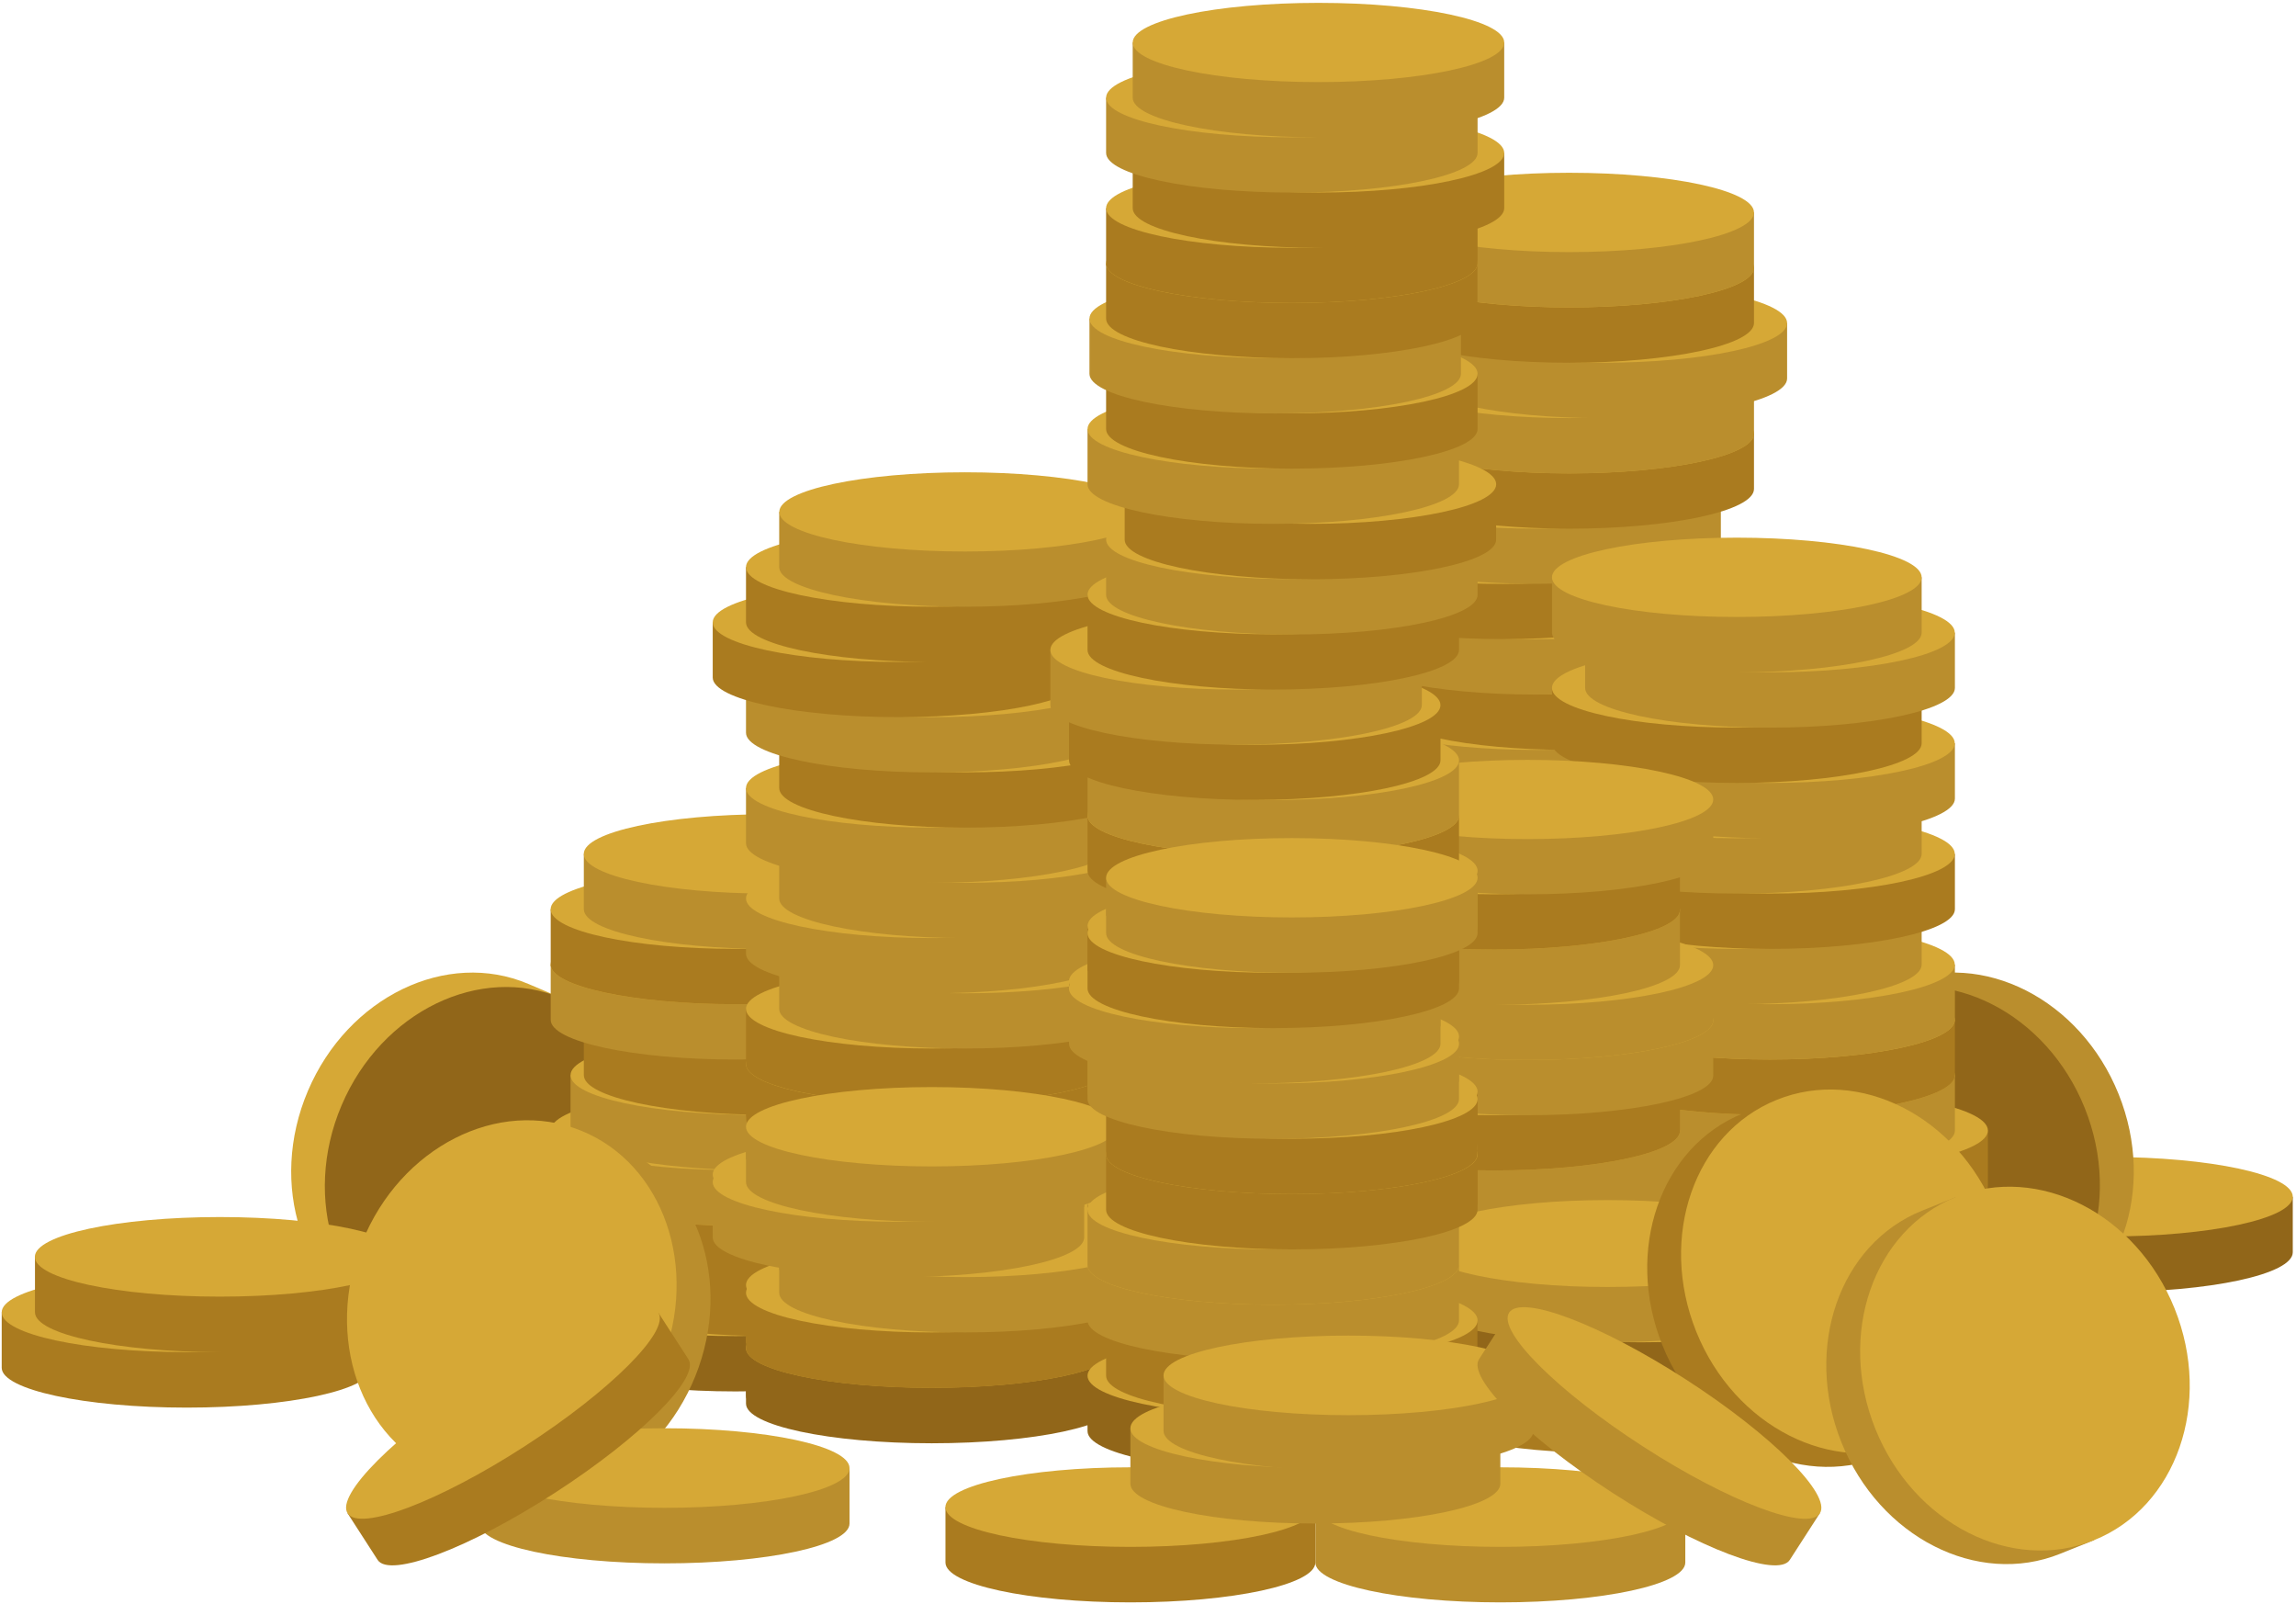 <svg xmlns="http://www.w3.org/2000/svg" width="285" height="199" viewBox="0 0 285 199">
    <g fill="none">
        <g transform="translate(33 116)">
            <path fill="#D6A836" d="M18.81 50.07l-4.172-1.778C4.476 43.955.266 31.01 5.224 19.362 10.183 7.713 22.442 1.778 32.597 6.104l4.179 1.777L18.81 50.07z"/>
            <ellipse cx="27.792" cy="28.986" fill="#916619" rx="22.928" ry="19.987" transform="rotate(-66.93 27.792 28.986)"/>
            <path fill="#916619" d="M205.751 32.523v6.88c0 2.71 10.264 4.932 22.924 4.932s22.924-2.206 22.924-4.933v-6.879h-45.848z"/>
            <ellipse cx="228.675" cy="32.502" fill="#D6A836" rx="22.924" ry="4.933"/>
            <path fill="#BA8E2D" d="M198.674 7.665l4.21-1.697c10.238-4.125 22.371 2.054 27.097 13.8 4.726 11.747.26 24.616-9.982 28.73l-4.211 1.691-17.114-42.524z"/>
            <ellipse cx="207.23" cy="28.947" fill="#916619" rx="19.987" ry="22.928" transform="rotate(-21.93 207.23 28.947)"/>
        </g>
        <g transform="translate(68 21)">
            <path fill="#AA7B1F" d="M99.72 135.772v6.865c0 2.704 10.273 4.927 22.944 4.927 12.67 0 22.944-2.207 22.944-4.927v-6.865H99.72z"/>
            <ellipse cx="122.664" cy="135.772" fill="#D6A836" rx="22.945" ry="4.922"/>
            <path fill="#BA8E2D" d="M99.72 128.913v6.86c0 2.704 10.273 4.927 22.944 4.927 12.67 0 22.944-2.207 22.944-4.928v-6.859H99.72z"/>
            <ellipse cx="122.664" cy="128.913" fill="#D6A836" rx="22.945" ry="4.922"/>
            <path fill="#AA7B1F" d="M103.83 122.049v6.859c0 2.705 10.274 4.922 22.945 4.922 12.671 0 22.945-2.207 22.945-4.922v-6.859h-45.89z"/>
            <ellipse cx="126.775" cy="122.049" fill="#D6A836" rx="22.945" ry="4.922"/>
            <path fill="#AA7B1F" d="M95.608 115.185v6.864c0 2.705 10.273 4.922 22.944 4.922s22.945-2.207 22.945-4.922v-6.864h-45.89z"/>
            <ellipse cx="118.552" cy="115.185" fill="#D6A836" rx="22.945" ry="4.922"/>
            <path fill="#BA8E2D" d="M99.72 108.32v6.865c0 2.704 10.273 4.922 22.944 4.922 12.67 0 22.944-2.207 22.944-4.922v-6.865H99.72z"/>
            <ellipse cx="122.664" cy="108.32" fill="#D6A836" rx="22.945" ry="4.922"/>
            <path fill="#AA7B1F" d="M99.72 101.456v6.864c0 2.705 10.273 4.923 22.944 4.923 12.67 0 22.944-2.207 22.944-4.923v-6.864H99.72z"/>
            <ellipse cx="122.664" cy="101.456" fill="#D6A836" rx="22.945" ry="4.922"/>
            <path fill="#AA7B1F" d="M99.72 94.592v6.864c0 2.705 10.273 4.922 22.944 4.922 12.67 0 22.944-2.207 22.944-4.922v-6.864H99.72z"/>
            <ellipse cx="122.664" cy="94.592" fill="#D6A836" rx="22.945" ry="4.922"/>
            <path fill="#BA8E2D" d="M103.83 87.727v6.865c0 2.704 10.274 4.922 22.945 4.922 12.671 0 22.945-2.202 22.945-4.922v-6.865h-45.89z"/>
            <ellipse cx="126.775" cy="87.727" fill="#D6A836" rx="22.945" ry="4.922"/>
            <path fill="#AA7B1F" d="M99.72 80.863v6.864c0 2.705 10.273 4.923 22.944 4.923 12.67 0 22.944-2.202 22.944-4.923v-6.864H99.72z"/>
            <ellipse cx="122.664" cy="80.863" fill="#D6A836" rx="22.945" ry="4.922"/>
            <path fill="#BA8E2D" d="M103.83 73.999v6.864c0 2.705 10.274 4.922 22.945 4.922 12.671 0 22.945-2.201 22.945-4.922v-6.864h-45.89z"/>
            <ellipse cx="126.775" cy="73.999" fill="#D6A836" rx="22.945" ry="4.922"/>
            <path fill="#BA8E2D" d="M99.72 67.134V74c0 2.704 10.273 4.922 22.944 4.922 12.67 0 22.944-2.202 22.944-4.922v-6.865H99.72z"/>
            <ellipse cx="122.664" cy="67.134" fill="#D6A836" rx="22.945" ry="4.922"/>
            <path fill="#AA7B1F" d="M103.83 60.27v6.864c0 2.705 10.274 4.923 22.945 4.923 12.671 0 22.945-2.202 22.945-4.923V60.27h-45.89z"/>
            <ellipse cx="126.775" cy="60.27" fill="#D6A836" rx="22.945" ry="4.922"/>
            <path fill="#BA8E2D" d="M99.72 53.406v6.864c0 2.705 10.273 4.922 22.944 4.922 12.67 0 22.944-2.201 22.944-4.922v-6.864H99.72z"/>
            <ellipse cx="122.664" cy="53.406" fill="#D6A836" rx="22.945" ry="4.922"/>
            <path fill="#AA7B1F" d="M95.608 46.52v6.864c0 2.705 10.273 4.922 22.944 4.922s22.945-2.201 22.945-4.922V46.52h-45.89z"/>
            <ellipse cx="118.552" cy="46.541" fill="#D6A836" rx="22.945" ry="4.922"/>
            <path fill="#BA8E2D" d="M99.72 39.677v6.843c0 2.704 10.273 4.927 22.944 4.927 12.67 0 22.944-2.207 22.944-4.927v-6.843H99.72z"/>
            <ellipse cx="122.664" cy="39.677" fill="#D6A836" rx="22.945" ry="4.922"/>
            <path fill="#AA7B1F" d="M103.83 32.818v6.859c0 2.704 10.274 4.928 22.945 4.928 12.671 0 22.945-2.207 22.945-4.928v-6.86h-45.89z"/>
            <ellipse cx="126.775" cy="32.818" fill="#D6A836" rx="22.945" ry="4.922"/>
            <path fill="#BA8E2D" d="M103.83 25.964v6.865c0 2.704 10.274 4.922 22.945 4.922 12.671 0 22.945-2.207 22.945-4.922v-6.865h-45.89z"/>
            <ellipse cx="126.775" cy="25.954" fill="#D6A836" rx="22.945" ry="4.922"/>
            <path fill="#BA8E2D" d="M107.942 19.09v6.874c0 2.705 10.274 4.923 22.945 4.923 12.671 0 22.945-2.207 22.945-4.923V19.09h-45.89z"/>
            <ellipse cx="130.887" cy="19.089" fill="#D6A836" rx="22.945" ry="4.922"/>
            <path fill="#AA7B1F" d="M103.83 12.225v6.864c0 2.705 10.274 4.923 22.945 4.923 12.671 0 22.945-2.207 22.945-4.923v-6.864h-45.89z"/>
            <ellipse cx="126.775" cy="12.225" fill="#D6A836" rx="22.945" ry="4.922"/>
            <path fill="#BA8E2D" d="M103.83 5.36v6.865c0 2.705 10.274 4.922 22.945 4.922 12.671 0 22.945-2.207 22.945-4.922V5.36h-45.89z"/>
            <ellipse cx="126.775" cy="5.361" fill="#D6A836" rx="22.945" ry="4.922"/>
            <path fill="#AA7B1F" d="M174.66 139.878v6.859c0 2.704-10.273 4.928-22.944 4.928s-22.94-2.207-22.94-4.928v-6.86h45.885z"/>
            <ellipse cx="151.7" cy="139.878" fill="#D6A836" rx="22.945" ry="4.922"/>
            <path fill="#AA7B1F" d="M174.66 133.014v6.858c0 2.705-10.273 4.923-22.944 4.923s-22.94-2.207-22.94-4.923v-6.858h45.885z"/>
            <ellipse cx="151.7" cy="133.014" fill="#D6A836" rx="22.945" ry="4.922"/>
            <path fill="#AA7B1F" d="M170.533 126.15v6.864c0 2.704-10.274 4.922-22.945 4.922-12.67 0-22.939-2.207-22.939-4.922v-6.865h45.884z"/>
            <ellipse cx="147.588" cy="126.149" fill="#D6A836" rx="22.945" ry="4.922"/>
            <path fill="#AA7B1F" d="M178.756 119.285v6.864c0 2.705-10.274 4.923-22.945 4.923-12.67 0-22.917-2.207-22.917-4.923v-6.864h45.862z"/>
            <ellipse cx="155.811" cy="119.285" fill="#D6A836" rx="22.945" ry="4.922"/>
            <path fill="#BA8E2D" d="M174.66 112.42v6.865c0 2.704-10.273 4.922-22.944 4.922s-22.94-2.207-22.94-4.922v-6.865h45.885z"/>
            <ellipse cx="151.7" cy="112.42" fill="#D6A836" rx="22.945" ry="4.922"/>
            <path fill="#AA7B1F" d="M174.66 105.556v6.864c0 2.705-10.273 4.923-22.944 4.923s-22.94-2.207-22.94-4.923v-6.864h45.885z"/>
            <ellipse cx="151.7" cy="105.556" fill="#D6A836" rx="22.945" ry="4.922"/>
            <path fill="#BA8E2D" d="M174.66 98.692v6.864c0 2.705-10.273 4.923-22.944 4.923s-22.94-2.202-22.94-4.923v-6.864h45.885z"/>
            <ellipse cx="151.7" cy="98.692" fill="#D6A836" rx="22.945" ry="4.922"/>
            <path fill="#BA8E2D" d="M170.533 91.827v6.865c0 2.704-10.274 4.922-22.945 4.922-12.67 0-22.939-2.201-22.939-4.922v-6.865h45.884z"/>
            <ellipse cx="147.588" cy="91.827" fill="#D6A836" rx="22.945" ry="4.922"/>
            <path fill="#AA7B1F" d="M174.66 84.963v6.864c0 2.705-10.273 4.923-22.944 4.923s-22.94-2.202-22.94-4.923v-6.864h45.885z"/>
            <ellipse cx="151.7" cy="84.963" fill="#D6A836" rx="22.945" ry="4.922"/>
            <path fill="#BA8E2D" d="M170.533 78.099v6.864c0 2.705-10.274 4.923-22.945 4.923-12.67 0-22.939-2.202-22.939-4.923V78.1h45.884z"/>
            <ellipse cx="147.588" cy="78.099" fill="#D6A836" rx="22.945" ry="4.922"/>
            <path fill="#BA8E2D" d="M174.66 71.234V78.1c0 2.704-10.273 4.922-22.944 4.922s-22.94-2.201-22.94-4.922v-6.865h45.885z"/>
            <ellipse cx="151.7" cy="71.234" fill="#D6A836" rx="22.945" ry="4.922"/>
            <path fill="#AA7B1F" d="M170.533 64.37v6.864c0 2.705-10.274 4.923-22.945 4.923-12.67 0-22.939-2.202-22.939-4.923V64.37h45.884z"/>
            <ellipse cx="147.588" cy="64.37" fill="#D6A836" rx="22.945" ry="4.922"/>
            <path fill="#BA8E2D" d="M174.66 57.506v6.864c0 2.705-10.273 4.923-22.944 4.923s-22.955-2.218-22.955-4.923v-6.864h45.9z"/>
            <ellipse cx="151.7" cy="57.506" fill="#D6A836" rx="22.945" ry="4.922"/>
            <path fill="#BA8E2D" d="M170.533 50.641v6.865c0 2.704-10.274 4.928-22.945 4.928-12.67 0-22.939-2.207-22.939-4.928V50.64h45.884z"/>
            <ellipse cx="147.588" cy="50.641" fill="#D6A836" rx="22.945" ry="4.922"/>
            <path fill="#916619" d="M.358 139.878v6.859c0 2.704 10.268 4.928 22.94 4.928 12.67 0 22.944-2.207 22.944-4.928v-6.86H.358z"/>
            <ellipse cx="23.297" cy="139.878" fill="#D6A836" rx="22.945" ry="4.922"/>
            <path fill="#AA7B1F" d="M4.47 133.014v6.858c0 2.705 10.268 4.923 22.939 4.923 12.67 0 22.944-2.207 22.944-4.923v-6.858H4.47z"/>
            <ellipse cx="27.409" cy="133.014" fill="#D6A836" rx="22.945" ry="4.922"/>
            <path fill="#AA7B1F" d="M.358 126.15v6.864c0 2.704 10.268 4.922 22.94 4.922 12.67 0 22.944-2.207 22.944-4.922v-6.865H.358z"/>
            <ellipse cx="23.297" cy="126.149" fill="#D6A836" rx="22.945" ry="4.922"/>
            <path fill="#BA8E2D" d="M.358 119.285v6.864c0 2.705 10.268 4.923 22.94 4.923 12.67 0 22.944-2.207 22.944-4.923v-6.864H.358z"/>
            <ellipse cx="23.297" cy="119.285" fill="#D6A836" rx="22.945" ry="4.922"/>
            <path fill="#BA8E2D" d="M2.82 112.42v6.865c0 2.704 10.274 4.922 22.945 4.922 12.671 0 22.945-2.207 22.945-4.922v-6.865H2.82z"/>
            <ellipse cx="25.765" cy="112.42" fill="#D6A836" rx="22.945" ry="4.922"/>
            <path fill="#AA7B1F" d="M4.47 105.556v6.864c0 2.705 10.268 4.923 22.939 4.923 12.67 0 22.944-2.207 22.944-4.923v-6.864H4.47z"/>
            <ellipse cx="27.409" cy="105.556" fill="#D6A836" rx="22.945" ry="4.922"/>
            <path fill="#BA8E2D" d="M.358 98.692v6.864c0 2.705 10.268 4.923 22.94 4.923 12.67 0 22.944-2.202 22.944-4.923v-6.864H.358z"/>
            <ellipse cx="23.297" cy="98.692" fill="#D6A836" rx="22.945" ry="4.922"/>
            <path fill="#AA7B1F" d="M.358 91.827v6.865c0 2.704 10.268 4.922 22.94 4.922 12.67 0 22.944-2.201 22.944-4.922v-6.865H.358z"/>
            <ellipse cx="23.297" cy="91.827" fill="#D6A836" rx="22.945" ry="4.922"/>
            <path fill="#BA8E2D" d="M4.47 84.963v6.864c0 2.705 10.268 4.923 22.939 4.923 12.67 0 22.944-2.202 22.944-4.923v-6.864H4.47z"/>
            <ellipse cx="27.409" cy="84.963" fill="#D6A836" rx="22.945" ry="4.922"/>
        </g>
        <g transform="translate(88)">
            <path fill="#AA7B1F" d="M74.422 154.03v6.854c0 2.7 10.319 4.914 23.052 4.914 12.734 0 23.058-2.198 23.058-4.914v-6.854h-46.11z"/>
            <ellipse cx="97.474" cy="154.03" fill="#D6A836" rx="23.058" ry="4.915"/>
            <path fill="#AA7B1F" d="M78.554 147.177v6.853c0 2.7 10.319 4.92 23.052 4.92 12.734 0 23.058-2.203 23.058-4.92v-6.853h-46.11z"/>
            <ellipse cx="101.606" cy="147.177" fill="#D6A836" rx="23.058" ry="4.915"/>
            <path fill="#BA8E2D" d="M74.422 140.329v6.848c0 2.7 10.319 4.92 23.052 4.92 12.734 0 23.058-2.204 23.058-4.92v-6.848h-46.11z"/>
            <ellipse cx="97.474" cy="140.329" fill="#D6A836" rx="23.058" ry="4.915"/>
            <path fill="#AA7B1F" d="M74.422 133.476v6.853c0 2.7 10.319 4.915 23.052 4.915 12.734 0 23.058-2.204 23.058-4.915v-6.853h-46.11z"/>
            <ellipse cx="97.474" cy="133.476" fill="#D6A836" rx="23.058" ry="4.915"/>
            <path fill="#BA8E2D" d="M78.554 126.622v6.854c0 2.7 10.319 4.914 23.052 4.914 12.734 0 23.058-2.203 23.058-4.914v-6.854h-46.11z"/>
            <ellipse cx="101.606" cy="126.622" fill="#D6A836" rx="23.058" ry="4.915"/>
            <path fill="#BA8E2D" d="M78.554 119.769v6.853c0 2.7 10.319 4.915 23.052 4.915 12.734 0 23.058-2.204 23.058-4.915v-6.853h-46.11z"/>
            <ellipse cx="101.606" cy="119.769" fill="#D6A836" rx="23.058" ry="4.915"/>
            <path fill="#BA8E2D" d="M74.422 112.916v6.853c0 2.7 10.319 4.915 23.052 4.915 12.734 0 23.058-2.204 23.058-4.915v-6.853h-46.11z"/>
            <ellipse cx="97.474" cy="112.916" fill="#D6A836" rx="23.058" ry="4.915"/>
            <path fill="#AA7B1F" d="M74.422 106.062v6.854c0 2.7 10.319 4.914 23.052 4.914 12.734 0 23.058-2.198 23.058-4.914v-6.854h-46.11z"/>
            <ellipse cx="97.474" cy="106.062" fill="#D6A836" rx="23.058" ry="4.915"/>
            <path fill="#BA8E2D" d="M78.554 99.209v6.853c0 2.7 10.319 4.915 23.052 4.915 12.734 0 23.058-2.198 23.058-4.915V99.21h-46.11z"/>
            <ellipse cx="101.606" cy="99.209" fill="#D6A836" rx="23.058" ry="4.915"/>
            <path fill="#AA7B1F" d="M88.491 167.543v6.853c0 2.7 10.324 4.915 23.058 4.915 12.733 0 23.058-2.199 23.058-4.915v-6.853H88.49z"/>
            <ellipse cx="111.549" cy="167.543" fill="#D6A836" rx="23.058" ry="4.915"/>
            <path fill="#916619" d="M92.623 160.69v6.853c0 2.7 10.324 4.914 23.058 4.914 12.733 0 23.057-2.198 23.057-4.914v-6.854H92.623z"/>
            <ellipse cx="115.681" cy="160.689" fill="#D6A836" rx="23.058" ry="4.915"/>
            <path fill="#BA8E2D" d="M88.491 153.836v6.853c0 2.7 10.324 4.915 23.058 4.915 12.733 0 23.058-2.198 23.058-4.915v-6.853H88.49z"/>
            <ellipse cx="111.549" cy="153.836" fill="#D6A836" rx="23.058" ry="4.915"/>
            <path fill="#916619" d="M4.6 166.338v6.854c0 2.7 10.325 4.914 23.058 4.914 12.734 0 23.058-2.203 23.058-4.914v-6.854H4.6z"/>
            <ellipse cx="27.658" cy="166.317" fill="#D6A836" rx="23.058" ry="4.915"/>
            <path fill="#AA7B1F" d="M4.6 159.463v6.875c0 2.7 10.325 4.915 23.058 4.915 12.734 0 23.036-2.214 23.036-4.915v-6.875H4.601z"/>
            <ellipse cx="27.658" cy="159.463" fill="#D6A836" rx="23.058" ry="4.915"/>
            <path fill="#BA8E2D" d="M8.722 152.61v6.853c0 2.7 10.324 4.915 23.057 4.915 12.734 0 23.058-2.204 23.058-4.915v-6.853H8.722z"/>
            <ellipse cx="31.79" cy="152.61" fill="#D6A836" rx="23.058" ry="4.915"/>
            <path fill="#BA8E2D" d="M.469 145.757v6.853c0 2.7 10.324 4.915 23.057 4.915 12.734 0 23.053-2.204 23.053-4.915v-6.853H.469z"/>
            <ellipse cx="23.526" cy="145.757" fill="#D6A836" rx="23.058" ry="4.915"/>
            <path fill="#BA8E2D" d="M4.6 138.903v6.854c0 2.7 10.325 4.914 23.058 4.914 12.734 0 23.058-2.198 23.058-4.914v-6.854H4.6z"/>
            <ellipse cx="27.658" cy="138.903" fill="#D6A836" rx="23.058" ry="4.915"/>
            <path fill="#AA7B1F" d="M4.6 132.05v6.853c0 2.7 10.325 4.915 23.058 4.915 12.734 0 23.058-2.198 23.058-4.915v-6.853H4.6z"/>
            <ellipse cx="27.658" cy="132.05" fill="#D6A836" rx="23.058" ry="4.915"/>
            <path fill="#AA7B1F" d="M4.6 125.197v6.853c0 2.7 10.325 4.914 23.058 4.914 12.734 0 23.058-2.198 23.058-4.914v-6.853H4.6z"/>
            <ellipse cx="27.658" cy="125.197" fill="#D6A836" rx="23.058" ry="4.915"/>
            <path fill="#BA8E2D" d="M8.722 118.343v6.854c0 2.7 10.324 4.914 23.057 4.914 12.734 0 23.058-2.198 23.058-4.914v-6.854H8.722z"/>
            <ellipse cx="31.79" cy="118.343" fill="#D6A836" rx="23.058" ry="4.915"/>
            <path fill="#BA8E2D" d="M4.6 111.49v6.853c0 2.7 10.325 4.915 23.058 4.915 12.734 0 23.058-2.198 23.058-4.915v-6.853H4.6z"/>
            <ellipse cx="27.658" cy="111.49" fill="#D6A836" rx="23.058" ry="4.915"/>
            <path fill="#BA8E2D" d="M8.722 104.636v6.854c0 2.7 10.324 4.914 23.057 4.914 12.734 0 23.058-2.198 23.058-4.914v-6.854H8.722z"/>
            <ellipse cx="31.79" cy="104.636" fill="#D6A836" rx="23.058" ry="4.915"/>
            <path fill="#BA8E2D" d="M4.6 97.783v6.853c0 2.7 10.325 4.915 23.058 4.915 12.734 0 23.058-2.198 23.058-4.915v-6.853H4.6z"/>
            <ellipse cx="27.658" cy="97.783" fill="#D6A836" rx="23.058" ry="4.915"/>
            <path fill="#AA7B1F" d="M8.722 90.93v6.853c0 2.7 10.324 4.92 23.057 4.92 12.734 0 23.058-2.203 23.058-4.92V90.93H8.722z"/>
            <ellipse cx="31.79" cy="90.93" fill="#D6A836" rx="23.058" ry="4.915"/>
            <path fill="#BA8E2D" d="M4.6 84.082v6.848c0 2.7 10.325 4.92 23.058 4.92 12.734 0 23.058-2.204 23.058-4.92v-6.848H4.6z"/>
            <ellipse cx="27.658" cy="84.082" fill="#D6A836" rx="23.058" ry="4.915"/>
            <path fill="#AA7B1F" d="M.469 77.228v6.848c0 2.7 10.324 4.915 23.057 4.915 12.734 0 23.053-2.203 23.053-4.915v-6.848H.469z"/>
            <ellipse cx="23.526" cy="77.228" fill="#D6A836" rx="23.058" ry="4.915"/>
            <path fill="#AA7B1F" d="M4.6 70.375v6.853c0 2.7 10.325 4.915 23.058 4.915 12.734 0 23.036-2.214 23.036-4.915v-6.853H4.601z"/>
            <ellipse cx="27.658" cy="70.375" fill="#D6A836" rx="23.058" ry="4.915"/>
            <path fill="#BA8E2D" d="M8.722 63.522v6.853c0 2.7 10.324 4.915 23.057 4.915 12.734 0 23.058-2.204 23.058-4.915v-6.853H8.722z"/>
            <ellipse cx="31.79" cy="63.522" fill="#D6A836" rx="23.058" ry="4.915"/>
            <path fill="#916619" d="M46.993 169.74v6.86c0 2.7 10.324 4.914 23.058 4.914 12.733 0 23.052-2.214 23.052-4.915v-6.858h-46.11z"/>
            <ellipse cx="70.051" cy="169.741" fill="#D6A836" rx="23.058" ry="4.915"/>
            <path fill="#AA7B1F" d="M49.299 162.887v6.854c0 2.7 10.324 4.914 23.057 4.914 12.734 0 23.036-2.198 23.036-4.914v-6.854H49.3z"/>
            <ellipse cx="72.356" cy="162.887" fill="#D6A836" rx="23.058" ry="4.915"/>
            <path fill="#BA8E2D" d="M46.993 156.034v6.853c0 2.7 10.324 4.915 23.058 4.915 12.733 0 23.052-2.198 23.052-4.915v-6.853h-46.11z"/>
            <ellipse cx="70.051" cy="156.034" fill="#D6A836" rx="23.058" ry="4.915"/>
            <path fill="#BA8E2D" d="M46.993 149.18v6.854c0 2.7 10.324 4.914 23.058 4.914 12.733 0 23.052-2.198 23.052-4.914v-6.853h-46.11z"/>
            <ellipse cx="70.051" cy="149.181" fill="#D6A836" rx="23.058" ry="4.915"/>
            <path fill="#AA7B1F" d="M49.299 142.327v6.854c0 2.7 10.324 4.914 23.057 4.914 12.734 0 23.053-2.198 23.053-4.914v-6.854h-46.11z"/>
            <ellipse cx="72.356" cy="142.327" fill="#D6A836" rx="23.058" ry="4.915"/>
            <path fill="#AA7B1F" d="M49.299 135.474v6.853c0 2.7 10.324 4.92 23.057 4.92 12.734 0 23.036-2.203 23.036-4.92v-6.853H49.3z"/>
            <ellipse cx="72.356" cy="135.474" fill="#D6A836" rx="23.058" ry="4.915"/>
            <path fill="#BA8E2D" d="M46.993 128.626v6.848c0 2.7 10.324 4.92 23.058 4.92 12.733 0 23.052-2.204 23.052-4.92v-6.848h-46.11z"/>
            <ellipse cx="70.051" cy="128.626" fill="#D6A836" rx="23.058" ry="4.915"/>
            <path fill="#BA8E2D" d="M44.698 121.773v6.848c0 2.7 10.324 4.914 23.058 4.914 12.733 0 23.052-2.203 23.052-4.914v-6.848h-46.11z"/>
            <ellipse cx="67.745" cy="121.773" fill="#D6A836" rx="23.058" ry="4.915"/>
            <path fill="#AA7B1F" d="M46.993 114.92v6.853c0 2.7 10.324 4.914 23.058 4.914 12.733 0 23.052-2.203 23.052-4.914v-6.854h-46.11z"/>
            <ellipse cx="70.051" cy="114.919" fill="#D6A836" rx="23.058" ry="4.915"/>
            <path fill="#BA8E2D" d="M49.299 108.066v6.853c0 2.7 10.324 4.915 23.057 4.915 12.734 0 23.053-2.204 23.053-4.915v-6.853h-46.11z"/>
            <ellipse cx="72.356" cy="108.066" fill="#D6A836" rx="23.058" ry="4.915"/>
            <path fill="#AA7B1F" d="M46.993 101.213v6.853c0 2.7 10.324 4.914 23.058 4.914 12.733 0 23.052-2.203 23.052-4.914v-6.853h-46.11z"/>
            <ellipse cx="70.051" cy="101.213" fill="#D6A836" rx="23.058" ry="4.915"/>
            <path fill="#BA8E2D" d="M46.993 94.36v6.853c0 2.7 10.324 4.914 23.058 4.914 12.733 0 23.052-2.203 23.052-4.914v-6.854h-46.11z"/>
            <ellipse cx="70.051" cy="94.359" fill="#D6A836" rx="23.058" ry="4.915"/>
            <path fill="#AA7B1F" d="M44.698 87.49v6.853c0 2.7 10.324 4.915 23.058 4.915 12.733 0 23.052-2.199 23.052-4.915V87.49h-46.11z"/>
            <ellipse cx="67.745" cy="87.506" fill="#D6A836" rx="23.058" ry="4.915"/>
            <path fill="#BA8E2D" d="M42.381 80.652v6.838c0 2.7 10.325 4.914 23.058 4.914 12.734 0 23.052-2.198 23.052-4.914v-6.838h-46.11z"/>
            <ellipse cx="65.439" cy="80.652" fill="#D6A836" rx="23.058" ry="4.915"/>
            <path fill="#AA7B1F" d="M46.993 73.8v6.852c0 2.7 10.324 4.915 23.058 4.915 12.733 0 23.052-2.198 23.052-4.915V73.8h-46.11z"/>
            <ellipse cx="70.051" cy="73.799" fill="#D6A836" rx="23.058" ry="4.915"/>
            <path fill="#BA8E2D" d="M49.299 66.967v6.854c0 2.7 10.324 4.914 23.057 4.914 12.734 0 23.053-2.198 23.053-4.914v-6.854h-46.11z"/>
            <ellipse cx="72.356" cy="66.946" fill="#D6A836" rx="23.058" ry="4.915"/>
            <path fill="#AA7B1F" d="M51.604 60.092v6.875c0 2.7 10.325 4.915 23.058 4.915 12.734 0 23.052-2.198 23.052-4.915v-6.875h-46.11z"/>
            <ellipse cx="74.662" cy="60.092" fill="#D6A836" rx="23.058" ry="4.915"/>
            <path fill="#BA8E2D" d="M46.993 53.24v6.852c0 2.7 10.324 4.915 23.058 4.915 12.733 0 23.052-2.198 23.052-4.915V53.24h-46.11z"/>
            <ellipse cx="70.051" cy="53.239" fill="#D6A836" rx="23.058" ry="4.915"/>
            <path fill="#AA7B1F" d="M49.299 46.386v6.853c0 2.7 10.324 4.915 23.057 4.915 12.734 0 23.053-2.198 23.053-4.915v-6.853h-46.11z"/>
            <ellipse cx="72.356" cy="46.386" fill="#D6A836" rx="23.058" ry="4.915"/>
            <path fill="#BA8E2D" d="M47.233 39.532v6.854c0 2.7 10.318 4.92 23.057 4.92 12.74 0 23.053-2.204 23.053-4.92v-6.854h-46.11z"/>
            <ellipse cx="70.29" cy="39.532" fill="#D6A836" rx="23.058" ry="4.915"/>
            <path fill="#AA7B1F" d="M49.299 32.684v6.848c0 2.7 10.324 4.92 23.057 4.92 12.734 0 23.036-2.203 23.036-4.92v-6.848H49.3z"/>
            <ellipse cx="72.356" cy="32.684" fill="#D6A836" rx="23.058" ry="4.915"/>
            <path fill="#AA7B1F" d="M49.299 25.831v6.853c0 2.7 10.324 4.915 23.057 4.915 12.734 0 23.053-2.204 23.053-4.915v-6.853h-46.11z"/>
            <ellipse cx="72.356" cy="25.831" fill="#D6A836" rx="23.058" ry="4.915"/>
            <path fill="#AA7B1F" d="M52.602 18.978v6.853c0 2.7 10.324 4.915 23.058 4.915 12.733 0 23.057-2.204 23.057-4.915v-6.853H52.602z"/>
            <ellipse cx="75.66" cy="18.978" fill="#D6A836" rx="23.058" ry="4.915"/>
            <path fill="#BA8E2D" d="M49.299 12.124v6.854c0 2.7 10.324 4.914 23.057 4.914 12.734 0 23.053-2.203 23.053-4.914v-6.854h-46.11z"/>
            <ellipse cx="72.356" cy="12.124" fill="#D6A836" rx="23.058" ry="4.915"/>
            <path fill="#BA8E2D" d="M52.602 5.271v6.853c0 2.7 10.324 4.915 23.058 4.915 12.733 0 23.057-2.204 23.057-4.915V5.271H52.602z"/>
            <ellipse cx="75.66" cy="5.271" fill="#D6A836" rx="23.058" ry="4.915"/>
        </g>
        <g transform="translate(88 104)">
            <path fill="#AA7B1F" d="M88.491 64.515v6.866c0 2.706 10.324 4.924 23.058 4.924 12.733 0 23.058-2.202 23.058-4.924v-6.866H88.49z"/>
            <ellipse cx="111.549" cy="64.515" fill="#D6A836" rx="23.058" ry="4.924"/>
            <path fill="#916619" d="M92.623 57.648v6.867c0 2.705 10.324 4.924 23.058 4.924 12.733 0 23.057-2.202 23.057-4.924v-6.867H92.623z"/>
            <ellipse cx="115.681" cy="57.648" fill="#D6A836" rx="23.058" ry="4.924"/>
            <path fill="#BA8E2D" d="M88.491 50.782v6.866c0 2.706 10.324 4.924 23.058 4.924 12.733 0 23.058-2.202 23.058-4.924v-6.866H88.49z"/>
            <ellipse cx="111.549" cy="50.782" fill="#D6A836" rx="23.058" ry="4.924"/>
            <path fill="#916619" d="M4.6 63.308v6.867c0 2.705 10.325 4.924 23.058 4.924 12.734 0 23.058-2.208 23.058-4.924v-6.867H4.6z"/>
            <ellipse cx="27.658" cy="63.287" fill="#D6A836" rx="23.058" ry="4.924"/>
            <path fill="#AA7B1F" d="M4.6 56.42v6.888c0 2.706 10.325 4.924 23.058 4.924 12.734 0 23.036-2.218 23.036-4.924V56.42H4.601z"/>
            <ellipse cx="27.658" cy="56.42" fill="#D6A836" rx="23.058" ry="4.924"/>
            <path fill="#BA8E2D" d="M8.722 49.554v6.866c0 2.706 10.324 4.924 23.057 4.924 12.734 0 23.058-2.208 23.058-4.924v-6.866H8.722z"/>
            <ellipse cx="31.79" cy="49.554" fill="#D6A836" rx="23.058" ry="4.924"/>
            <path fill="#BA8E2D" d="M.469 42.687v6.867c0 2.705 10.324 4.924 23.057 4.924 12.734 0 23.053-2.208 23.053-4.924v-6.867H.469z"/>
            <ellipse cx="23.526" cy="42.687" fill="#D6A836" rx="23.058" ry="4.924"/>
            <path fill="#BA8E2D" d="M4.6 35.82v6.867c0 2.706 10.325 4.924 23.058 4.924 12.734 0 23.058-2.202 23.058-4.924v-6.866H4.6z"/>
            <ellipse cx="27.658" cy="35.821" fill="#D6A836" rx="23.058" ry="4.924"/>
            <path fill="#916619" d="M46.993 66.717v6.872c0 2.706 10.324 4.924 23.058 4.924 12.733 0 23.052-2.218 23.052-4.924v-6.872h-46.11z"/>
            <ellipse cx="70.051" cy="66.717" fill="#D6A836" rx="23.058" ry="4.924"/>
            <path fill="#AA7B1F" d="M49.299 59.85v6.867c0 2.706 10.324 4.924 23.057 4.924 12.734 0 23.036-2.202 23.036-4.924v-6.866H49.3z"/>
            <ellipse cx="72.356" cy="59.851" fill="#D6A836" rx="23.058" ry="4.924"/>
            <path fill="#BA8E2D" d="M46.993 52.984v6.867c0 2.705 10.324 4.924 23.058 4.924 12.733 0 23.052-2.203 23.052-4.924v-6.867h-46.11z"/>
            <ellipse cx="70.051" cy="52.984" fill="#D6A836" rx="23.058" ry="4.924"/>
            <path fill="#BA8E2D" d="M46.993 46.118v6.866c0 2.706 10.324 4.924 23.058 4.924 12.733 0 23.052-2.202 23.052-4.924v-6.866h-46.11z"/>
            <ellipse cx="70.051" cy="46.118" fill="#D6A836" rx="23.058" ry="4.924"/>
            <path fill="#AA7B1F" d="M49.299 39.251v6.867c0 2.705 10.324 4.924 23.057 4.924 12.734 0 23.053-2.203 23.053-4.924V39.25h-46.11z"/>
            <ellipse cx="72.356" cy="39.251" fill="#D6A836" rx="23.058" ry="4.924"/>
            <path fill="#AA7B1F" d="M49.299 32.385v6.866c0 2.706 10.324 4.93 23.057 4.93 12.734 0 23.036-2.208 23.036-4.93v-6.866H49.3z"/>
            <ellipse cx="72.356" cy="32.385" fill="#D6A836" rx="23.058" ry="4.924"/>
            <path fill="#BA8E2D" d="M46.993 25.523v6.862c0 2.705 10.324 4.929 23.058 4.929 12.733 0 23.052-2.208 23.052-4.93v-6.86h-46.11z"/>
            <ellipse cx="70.051" cy="25.523" fill="#D6A836" rx="23.058" ry="4.924"/>
            <path fill="#BA8E2D" d="M44.698 18.657v6.861c0 2.706 10.324 4.924 23.058 4.924 12.733 0 23.052-2.208 23.052-4.924v-6.861h-46.11z"/>
            <ellipse cx="67.745" cy="18.657" fill="#D6A836" rx="23.058" ry="4.924"/>
            <path fill="#AA7B1F" d="M46.993 11.79v6.867c0 2.705 10.324 4.924 23.058 4.924 12.733 0 23.052-2.208 23.052-4.924V11.79h-46.11z"/>
            <ellipse cx="70.051" cy="11.79" fill="#D6A836" rx="23.058" ry="4.924"/>
            <path fill="#BA8E2D" d="M49.299 4.924v6.866c0 2.706 10.324 4.924 23.057 4.924 12.734 0 23.053-2.207 23.053-4.924V4.924h-46.11z"/>
            <ellipse cx="72.356" cy="4.924" fill="#D6A836" rx="23.058" ry="4.924"/>
        </g>
        <g transform="translate(0 129)">
            <path fill="#AA7B1F" d="M.212 33.85v6.88c0 2.713 10.28 4.944 22.96 4.944 12.68 0 22.96-2.214 22.96-4.944v-6.88H.213z"/>
            <ellipse cx="23.172" cy="33.85" fill="#D6A836" rx="22.961" ry="4.938"/>
            <path fill="#AA7B1F" d="M4.342 26.964v6.886c0 2.713 10.281 4.938 22.96 4.938 12.68 0 22.961-2.214 22.961-4.938v-6.886H4.343z"/>
            <ellipse cx="27.287" cy="26.964" fill="#D6A836" rx="22.961" ry="4.938"/>
            <path fill="#AA7B1F" d="M237.71 50.053l-4.218 1.698c-10.254 4.124-22.413-2.062-27.14-13.82-4.728-11.76-.261-24.636 9.992-28.76l4.218-1.699 17.147 42.58z"/>
            <ellipse cx="229.125" cy="28.773" fill="#D6A836" rx="20.018" ry="22.954" transform="rotate(-21.93 229.125 28.773)"/>
            <path fill="#BA8E2D" d="M259.937 62.116l-4.218 1.698c-10.259 4.13-22.412-2.057-27.14-13.816-4.728-11.758-.26-24.64 9.999-28.76l4.217-1.692 17.142 42.57z"/>
            <ellipse cx="251.353" cy="40.834" fill="#D6A836" rx="20.018" ry="22.954" transform="rotate(-21.93 251.353 40.834)"/>
            <path fill="#BA8E2D" d="M54.953 53.89l4.218 1.698c10.259 4.124 22.412-2.062 27.14-13.816 4.728-11.753.26-24.641-9.993-28.76L72.1 11.314 54.953 53.889z"/>
            <ellipse cx="63.529" cy="32.588" fill="#D6A836" rx="22.954" ry="20.018" transform="rotate(-68.07 63.53 32.588)"/>
            <path fill="#AA7B1F" d="M117.36 58.019v6.88c0 2.713 10.274 4.944 22.954 4.944 12.68 0 22.96-2.214 22.96-4.944v-6.88H117.36z"/>
            <ellipse cx="140.314" cy="58.019" fill="#D6A836" rx="22.961" ry="4.938"/>
            <path fill="#BA8E2D" d="M163.275 58.019v6.88c0 2.713 10.28 4.944 22.96 4.944 12.68 0 22.96-2.214 22.96-4.944v-6.88h-45.92z"/>
            <ellipse cx="186.235" cy="58.019" fill="#D6A836" rx="22.961" ry="4.938"/>
            <path fill="#BA8E2D" d="M140.314 48.235v6.886c0 2.713 10.28 4.938 22.96 4.938 12.68 0 22.961-2.214 22.961-4.938v-6.886h-45.92z"/>
            <ellipse cx="163.275" cy="48.235" fill="#D6A836" rx="22.961" ry="4.938"/>
            <path fill="#BA8E2D" d="M144.429 41.674v6.886c0 2.714 10.28 4.938 22.96 4.938 12.68 0 22.96-2.214 22.96-4.938v-6.886h-45.92z"/>
            <ellipse cx="167.389" cy="41.674" fill="#D6A836" rx="22.961" ry="4.938"/>
            <path fill="#BA8E2D" d="M187.326 33.888l-3.74 5.784c-1.476 2.29 5.971 9.724 16.61 16.6 10.639 6.875 20.485 10.592 21.967 8.302l3.735-5.79-38.572-24.896z"/>
            <ellipse cx="206.61" cy="46.342" fill="#D6A836" rx="4.938" ry="22.958" transform="rotate(-57.15 206.61 46.342)"/>
            <path fill="#BA8E2D" d="M59.529 53.178v6.886c0 2.714 10.28 4.938 22.96 4.938 12.68 0 22.961-2.208 22.961-4.938v-6.886H59.53z"/>
            <ellipse cx="82.49" cy="53.173" fill="#D6A836" rx="22.961" ry="4.938"/>
            <path fill="#AA7B1F" d="M81.719 33.888l3.734 5.784c1.482 2.29-5.97 9.724-16.61 16.6-10.638 6.875-20.485 10.592-21.967 8.302l-3.734-5.79 38.577-24.896z"/>
            <ellipse cx="62.432" cy="46.335" fill="#D6A836" rx="22.958" ry="4.938" transform="rotate(-32.85 62.432 46.335)"/>
        </g>
    </g>
</svg>
